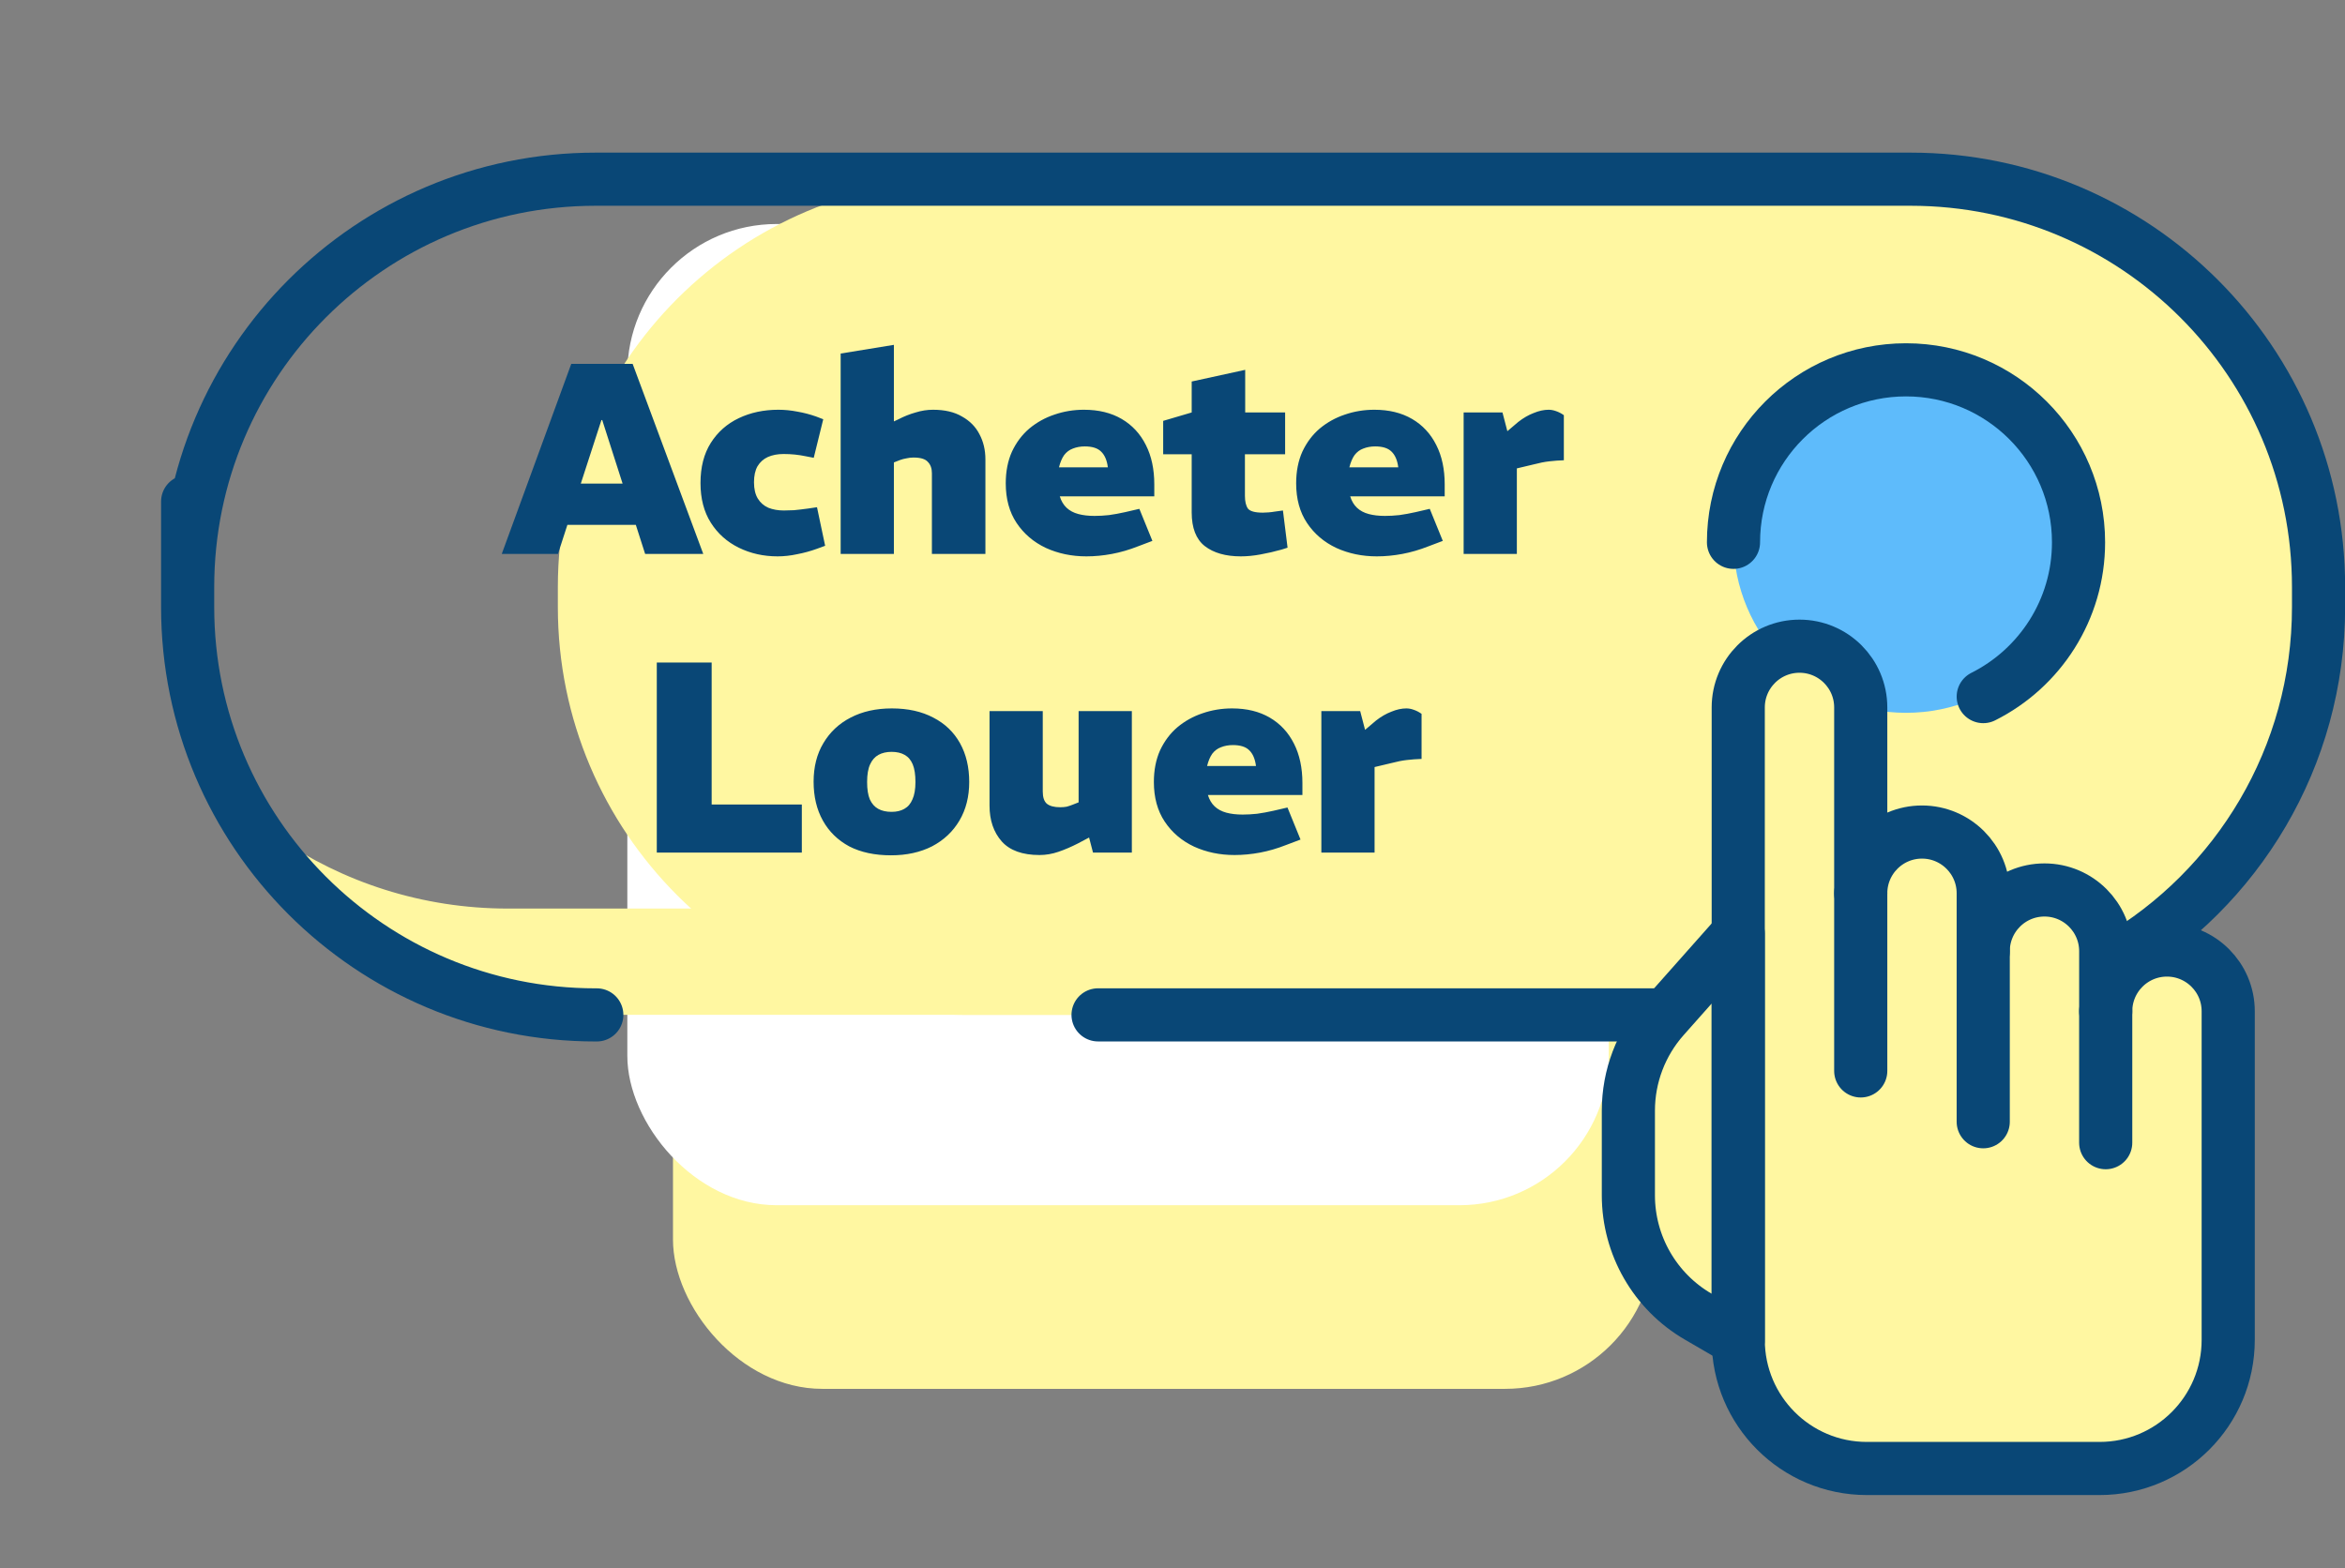 <svg width="157" height="105" viewBox="0 0 157 105" fill="none" xmlns="http://www.w3.org/2000/svg">
<rect x="0" y="0" width="157" height="105" fill="#808080" stroke="none"/>
<rect x="45.057" y="27.297" width="65.708" height="65.708" rx="10" fill="#FFF7A1"/>
<rect x="42" y="15" width="65.708" height="65.708" rx="10" fill="white"/>
<g clip-path="url(#clip0_2269_48946)">
<path d="M127.918 67.963H64.66C49.576 67.963 37.348 55.735 37.348 40.651V39.312C37.348 24.228 49.576 12 64.66 12H127.918C143.002 12 155.23 24.228 155.23 39.312V40.651C155.23 55.735 143.002 67.963 127.918 67.963Z" fill="#FFF7A1"/>
<path d="M143.342 16.766C146.352 21.155 148.114 26.467 148.114 32.191V33.53C148.114 48.614 135.886 60.842 120.802 60.842H33.999C28.275 60.842 22.964 59.08 18.575 56.07C23.496 63.248 31.755 67.957 41.115 67.957H127.917C143.001 67.957 155.229 55.729 155.229 40.645V39.306C155.229 29.946 150.52 21.687 143.342 16.766Z" fill="#FFF7A1"/>
<path d="M127.61 47.734C133.989 47.734 139.16 42.563 139.16 36.184C139.16 29.804 133.989 24.633 127.61 24.633C121.23 24.633 116.059 29.804 116.059 36.184C116.059 42.563 121.23 47.734 127.61 47.734Z" fill="#5EBBFB"/>
<path d="M116.376 62.516L111.39 68.137C109.864 69.856 109.022 72.075 109.022 74.374V80.044C109.022 83.392 110.803 86.488 113.698 88.17L116.376 89.726V62.516Z" fill="#FFF7A1"/>
<path d="M145.081 63.619C142.816 63.619 140.98 65.455 140.98 67.72V63.698C140.98 61.433 139.144 59.597 136.88 59.597C134.615 59.597 132.779 61.433 132.779 63.698V59.819C132.779 57.554 130.943 55.718 128.679 55.718C126.414 55.718 124.578 57.554 124.578 59.819V47.374C124.578 45.109 122.742 43.273 120.478 43.273C118.213 43.273 116.377 45.109 116.377 47.374V75.921V89.726C116.377 94.482 120.233 98.338 124.989 98.338H140.569C145.326 98.338 149.181 94.482 149.181 89.726V75.921V67.72C149.181 65.455 147.345 63.619 145.081 63.619Z" fill="#FFF7A1"/>
<path d="M145.081 63.609C144.227 63.609 143.434 63.871 142.777 64.318V70.456V84.261C142.777 89.017 138.922 92.873 134.165 92.873H118.585C118.013 92.873 117.454 92.816 116.912 92.709C118.129 95.99 121.286 98.328 124.989 98.328H140.569C145.326 98.328 149.181 94.473 149.181 89.716V75.911V67.71C149.181 65.445 147.346 63.609 145.081 63.609Z" fill="#FFF7A1"/>
<path d="M39.956 67.963H39.876C24.791 67.963 12.563 55.735 12.563 40.651C12.563 25.567 12.563 39.312 12.563 39.312C12.563 24.228 24.792 12 39.876 12H127.917C143.001 12 155.229 24.228 155.229 39.312V40.651C155.229 50.714 149.787 59.506 141.685 64.244" stroke="#094776" stroke-width="3.558" stroke-miterlimit="10" stroke-linecap="round" stroke-linejoin="round"/>
<path d="M33.593 37.094L38.247 24.366H42.356L47.084 37.094H43.193L40.32 28.13H40.266L37.356 37.094H33.593ZM37.484 35.148V32.385H43.12V35.148H37.484ZM52.062 37.257C51.117 37.257 50.25 37.063 49.462 36.676C48.675 36.288 48.05 35.73 47.59 35.003C47.129 34.276 46.899 33.391 46.899 32.348C46.899 31.282 47.129 30.384 47.59 29.657C48.05 28.93 48.675 28.378 49.462 28.003C50.25 27.627 51.135 27.439 52.117 27.439C52.541 27.439 52.965 27.482 53.39 27.566C53.814 27.639 54.232 27.748 54.644 27.894L55.117 28.075L54.481 30.657L53.917 30.548C53.687 30.5 53.45 30.463 53.208 30.439C52.978 30.415 52.729 30.403 52.462 30.403C52.062 30.403 51.711 30.469 51.408 30.603C51.117 30.736 50.887 30.942 50.717 31.221C50.559 31.5 50.481 31.857 50.481 32.294C50.481 32.742 50.566 33.106 50.735 33.385C50.905 33.663 51.141 33.87 51.444 34.003C51.747 34.124 52.093 34.185 52.481 34.185C52.687 34.185 52.911 34.178 53.153 34.166C53.408 34.142 53.717 34.106 54.081 34.057L54.699 33.966L55.244 36.548L54.699 36.748C54.263 36.906 53.82 37.027 53.372 37.112C52.923 37.209 52.487 37.257 52.062 37.257ZM56.283 37.094V23.675L59.847 23.093V28.221L60.156 28.075C60.531 27.881 60.913 27.73 61.301 27.621C61.689 27.5 62.077 27.439 62.465 27.439C63.253 27.439 63.901 27.591 64.41 27.894C64.931 28.184 65.319 28.578 65.574 29.075C65.841 29.572 65.974 30.136 65.974 30.766V37.094H62.392V31.694C62.392 31.366 62.301 31.112 62.119 30.93C61.95 30.736 61.628 30.639 61.156 30.639C60.998 30.639 60.84 30.657 60.683 30.694C60.538 30.718 60.398 30.754 60.265 30.803L59.847 30.966V37.094H56.283ZM72.736 37.257C71.754 37.257 70.851 37.069 70.027 36.694C69.203 36.306 68.548 35.748 68.063 35.021C67.578 34.294 67.336 33.409 67.336 32.366C67.336 31.566 67.475 30.857 67.754 30.239C68.045 29.621 68.433 29.106 68.918 28.694C69.415 28.282 69.972 27.972 70.591 27.766C71.221 27.548 71.881 27.439 72.572 27.439C73.554 27.439 74.397 27.645 75.1 28.057C75.803 28.469 76.342 29.051 76.718 29.803C77.094 30.542 77.281 31.421 77.281 32.439V33.239H70.954C71.051 33.554 71.203 33.809 71.409 34.003C71.615 34.197 71.875 34.336 72.191 34.421C72.506 34.506 72.869 34.548 73.281 34.548C73.585 34.548 73.906 34.53 74.245 34.494C74.597 34.445 74.96 34.379 75.336 34.294L76.281 34.075L77.154 36.221L76.191 36.585C75.609 36.815 75.027 36.985 74.445 37.094C73.863 37.203 73.294 37.257 72.736 37.257ZM70.9 31.294H74.172C74.112 30.821 73.96 30.469 73.718 30.239C73.487 30.009 73.124 29.894 72.627 29.894C72.336 29.894 72.069 29.942 71.827 30.039C71.597 30.124 71.403 30.269 71.245 30.476C71.1 30.681 70.984 30.954 70.9 31.294ZM83.076 37.257C82.058 37.257 81.252 37.027 80.658 36.566C80.076 36.106 79.785 35.354 79.785 34.312V30.421H77.876V28.184L79.785 27.621V25.548L83.367 24.766V27.621H86.04V30.421H83.349V33.203C83.349 33.578 83.416 33.863 83.549 34.057C83.694 34.239 84.028 34.33 84.549 34.33C84.67 34.33 84.797 34.324 84.931 34.312C85.076 34.3 85.222 34.282 85.367 34.257L85.894 34.185L86.204 36.676L85.804 36.803C85.331 36.936 84.858 37.045 84.385 37.13C83.925 37.215 83.488 37.257 83.076 37.257ZM92.179 37.257C91.197 37.257 90.294 37.069 89.47 36.694C88.645 36.306 87.991 35.748 87.506 35.021C87.021 34.294 86.779 33.409 86.779 32.366C86.779 31.566 86.918 30.857 87.197 30.239C87.488 29.621 87.876 29.106 88.361 28.694C88.858 28.282 89.415 27.972 90.033 27.766C90.664 27.548 91.324 27.439 92.015 27.439C92.997 27.439 93.839 27.645 94.543 28.057C95.246 28.469 95.785 29.051 96.161 29.803C96.537 30.542 96.724 31.421 96.724 32.439V33.239H90.397C90.494 33.554 90.645 33.809 90.852 34.003C91.058 34.197 91.318 34.336 91.633 34.421C91.948 34.506 92.312 34.548 92.724 34.548C93.027 34.548 93.349 34.53 93.688 34.494C94.039 34.445 94.403 34.379 94.779 34.294L95.724 34.075L96.597 36.221L95.633 36.585C95.052 36.815 94.47 36.985 93.888 37.094C93.306 37.203 92.736 37.257 92.179 37.257ZM90.342 31.294H93.615C93.555 30.821 93.403 30.469 93.161 30.239C92.93 30.009 92.567 29.894 92.07 29.894C91.779 29.894 91.512 29.942 91.27 30.039C91.039 30.124 90.846 30.269 90.688 30.476C90.542 30.681 90.427 30.954 90.342 31.294ZM97.992 37.094V27.621H100.592L100.919 28.875L101.646 28.257C101.986 27.991 102.331 27.791 102.683 27.657C103.034 27.512 103.368 27.439 103.683 27.439C103.84 27.439 104.004 27.469 104.174 27.53C104.355 27.591 104.531 27.681 104.701 27.803V30.821C104.361 30.833 104.034 30.857 103.719 30.894C103.404 30.93 103.065 30.997 102.701 31.094L101.555 31.366V37.094H97.992ZM43.973 57.094V44.366H47.646V53.876H53.683V57.094H43.973ZM59.654 57.276C58.563 57.276 57.629 57.076 56.854 56.676C56.09 56.263 55.502 55.688 55.09 54.948C54.678 54.209 54.472 53.342 54.472 52.348C54.472 51.354 54.69 50.494 55.126 49.766C55.563 49.027 56.169 48.457 56.944 48.057C57.732 47.645 58.654 47.439 59.708 47.439C60.787 47.439 61.714 47.645 62.49 48.057C63.266 48.457 63.86 49.027 64.272 49.766C64.684 50.506 64.89 51.372 64.89 52.366C64.89 53.348 64.672 54.209 64.236 54.948C63.799 55.688 63.187 56.263 62.399 56.676C61.611 57.076 60.696 57.276 59.654 57.276ZM59.69 54.366C60.029 54.366 60.314 54.3 60.544 54.166C60.787 54.033 60.969 53.821 61.09 53.53C61.223 53.239 61.29 52.851 61.29 52.366C61.29 51.869 61.229 51.475 61.108 51.185C60.987 50.894 60.805 50.681 60.563 50.548C60.332 50.415 60.041 50.348 59.69 50.348C59.351 50.348 59.06 50.415 58.817 50.548C58.575 50.681 58.387 50.894 58.254 51.185C58.12 51.475 58.054 51.869 58.054 52.366C58.054 52.851 58.114 53.239 58.235 53.53C58.369 53.821 58.557 54.033 58.799 54.166C59.041 54.3 59.338 54.366 59.69 54.366ZM69.596 57.257C68.456 57.257 67.614 56.954 67.069 56.348C66.523 55.73 66.25 54.93 66.25 53.948V47.621H69.814V53.003C69.814 53.391 69.905 53.663 70.087 53.821C70.281 53.978 70.578 54.057 70.978 54.057C71.135 54.057 71.281 54.045 71.414 54.021C71.547 53.985 71.675 53.942 71.796 53.894L72.214 53.73V47.621H75.778V57.094H73.178L72.723 55.348L73.378 55.839L72.178 56.476C71.729 56.706 71.293 56.894 70.869 57.039C70.444 57.185 70.02 57.257 69.596 57.257ZM82.653 57.257C81.671 57.257 80.768 57.069 79.944 56.694C79.119 56.306 78.465 55.748 77.98 55.021C77.495 54.294 77.253 53.409 77.253 52.366C77.253 51.566 77.392 50.857 77.671 50.239C77.962 49.621 78.35 49.106 78.835 48.694C79.331 48.282 79.889 47.972 80.507 47.766C81.138 47.548 81.798 47.439 82.489 47.439C83.471 47.439 84.313 47.645 85.016 48.057C85.719 48.469 86.259 49.051 86.635 49.803C87.01 50.542 87.198 51.421 87.198 52.439V53.239H80.871C80.968 53.554 81.119 53.809 81.325 54.003C81.531 54.197 81.792 54.336 82.107 54.421C82.422 54.506 82.786 54.548 83.198 54.548C83.501 54.548 83.822 54.53 84.162 54.494C84.513 54.445 84.877 54.379 85.253 54.294L86.198 54.075L87.071 56.221L86.107 56.585C85.525 56.815 84.944 56.985 84.362 57.094C83.78 57.203 83.21 57.257 82.653 57.257ZM80.816 51.294H84.089C84.028 50.821 83.877 50.469 83.635 50.239C83.404 50.009 83.041 49.894 82.544 49.894C82.253 49.894 81.986 49.942 81.744 50.039C81.513 50.124 81.319 50.269 81.162 50.475C81.016 50.681 80.901 50.954 80.816 51.294ZM88.466 57.094V47.621H91.066L91.393 48.875L92.12 48.257C92.46 47.991 92.805 47.791 93.157 47.657C93.508 47.512 93.841 47.439 94.157 47.439C94.314 47.439 94.478 47.469 94.647 47.53C94.829 47.591 95.005 47.681 95.175 47.803V50.821C94.835 50.833 94.508 50.857 94.193 50.894C93.878 50.93 93.538 50.997 93.175 51.094L92.029 51.366V57.094H88.466Z" fill="#094776"/>
<path d="M111.39 67.961H73.516" stroke="#094776" stroke-width="3.558" stroke-miterlimit="10" stroke-linecap="round" stroke-linejoin="round"/>
<path d="M116.059 36.316C116.059 29.937 121.23 24.766 127.609 24.766C133.989 24.766 139.16 29.937 139.16 36.316C139.16 40.837 136.563 44.751 132.78 46.648" stroke="#094776" stroke-width="3.558" stroke-miterlimit="10" stroke-linecap="round" stroke-linejoin="round"/>
<path d="M145.08 63.619C142.816 63.619 140.98 65.455 140.98 67.72V63.698C140.98 61.433 139.144 59.597 136.879 59.597C134.615 59.597 132.779 61.433 132.779 63.698V59.819C132.779 57.554 130.943 55.718 128.678 55.718C126.414 55.718 124.578 57.554 124.578 59.819V47.374C124.578 45.109 122.742 43.273 120.477 43.273C118.213 43.273 116.377 45.109 116.377 47.374V75.921V89.726C116.377 94.482 120.233 98.338 124.989 98.338H140.569C145.325 98.338 149.181 94.482 149.181 89.726V75.921V67.72C149.181 65.455 147.345 63.619 145.08 63.619Z" stroke="#094776" stroke-width="3.558" stroke-miterlimit="10" stroke-linecap="round" stroke-linejoin="round"/>
<path d="M124.578 59.812V71.714" stroke="#094776" stroke-width="3.558" stroke-miterlimit="10" stroke-linecap="round" stroke-linejoin="round"/>
<path d="M132.779 63.695V75.118" stroke="#094776" stroke-width="3.558" stroke-miterlimit="10" stroke-linecap="round" stroke-linejoin="round"/>
<path d="M140.979 67.719V76.52" stroke="#094776" stroke-width="3.558" stroke-miterlimit="10" stroke-linecap="round" stroke-linejoin="round"/>
<path d="M116.376 62.516L111.389 68.137C109.864 69.856 109.021 72.075 109.021 74.374V80.044C109.021 83.392 110.803 86.488 113.698 88.17L116.376 89.726V62.516Z" stroke="#094776" stroke-width="3.558" stroke-miterlimit="10" stroke-linecap="round" stroke-linejoin="round"/>
</g>
<defs>
<clipPath id="clip0_2269_48946">
<rect width="157" height="105" fill="white"/>
</clipPath>
</defs>
</svg>
